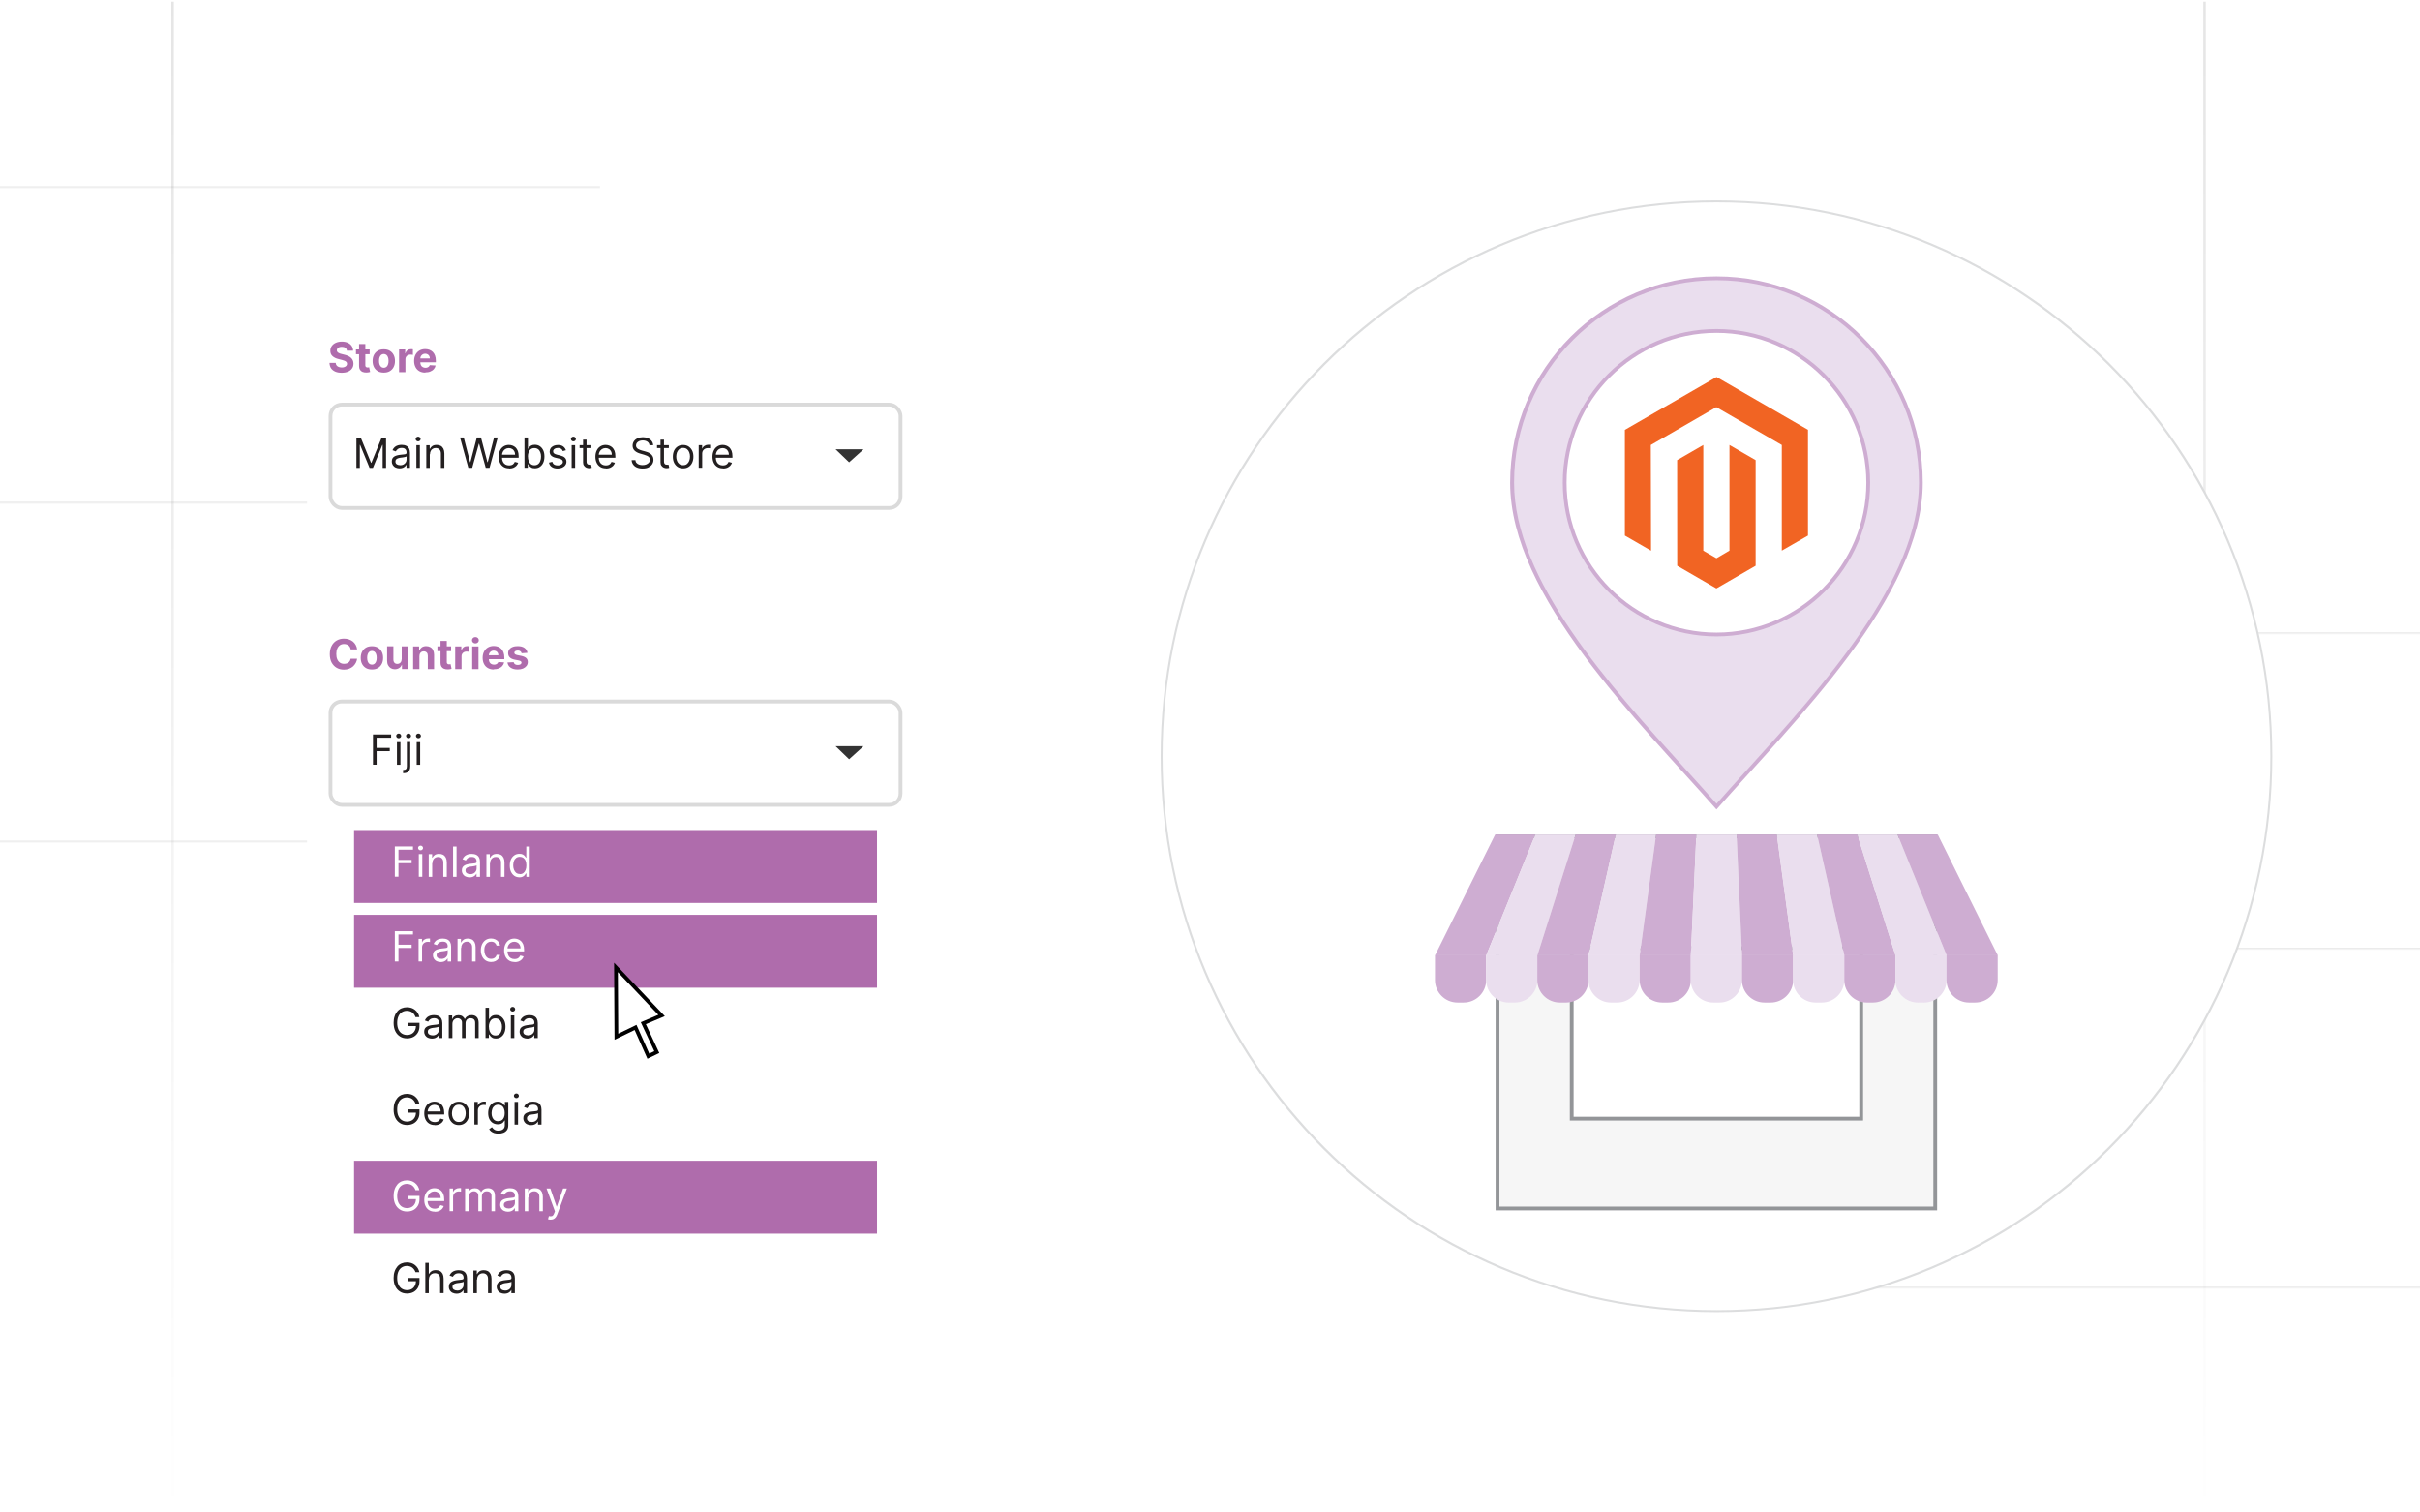 <?xml version="1.0" encoding="UTF-8"?>
<svg id="Layer_1" data-name="Layer 1" xmlns="http://www.w3.org/2000/svg" xmlns:xlink="http://www.w3.org/1999/xlink" viewBox="0 0 320 200">
  <defs>
    <style>
      .cls-1 {
        stroke: url(#linear-gradient);
      }

      .cls-1, .cls-2, .cls-3, .cls-4, .cls-5, .cls-6, .cls-7, .cls-8, .cls-9, .cls-10 {
        fill: none;
      }

      .cls-1, .cls-2, .cls-3, .cls-4, .cls-6, .cls-7, .cls-8, .cls-9, .cls-10 {
        stroke-miterlimit: 10;
      }

      .cls-1, .cls-2, .cls-3, .cls-4, .cls-6, .cls-7, .cls-8, .cls-10 {
        isolation: isolate;
        opacity: .2;
        stroke-width: .33px;
      }

      .cls-11 {
        fill: #af6cac;
      }

      .cls-2 {
        stroke: url(#linear-gradient-3);
      }

      .cls-12 {
        fill: #f16423;
      }

      .cls-13 {
        fill: #f6f6f6;
      }

      .cls-3 {
        stroke: url(#linear-gradient-8);
      }

      .cls-4 {
        stroke: url(#linear-gradient-5);
      }

      .cls-14, .cls-15, .cls-16, .cls-17 {
        fill: #fff;
      }

      .cls-15 {
        filter: url(#drop-shadow-3);
      }

      .cls-6 {
        stroke: url(#linear-gradient-6);
      }

      .cls-18 {
        fill: #231f20;
      }

      .cls-16 {
        filter: url(#drop-shadow-1);
      }

      .cls-19 {
        fill: #333;
      }

      .cls-20 {
        fill: #eadeee;
      }

      .cls-17 {
        filter: url(#drop-shadow-2);
      }

      .cls-21 {
        fill: #939598;
      }

      .cls-7 {
        stroke: url(#linear-gradient-7);
      }

      .cls-8 {
        stroke: url(#linear-gradient-4);
      }

      .cls-22 {
        fill: #dcddde;
      }

      .cls-9 {
        stroke: #dadada;
        stroke-width: .5px;
      }

      .cls-23 {
        fill: #ceadd2;
      }

      .cls-24 {
        clip-path: url(#clippath);
      }

      .cls-25 {
        opacity: .5;
      }

      .cls-10 {
        stroke: url(#linear-gradient-2);
      }
    </style>
    <clipPath id="clippath">
      <rect class="cls-5" width="320" height="200"/>
    </clipPath>
    <linearGradient id="linear-gradient" x1="22.82" y1=".22" x2="22.82" y2="199.78" gradientUnits="userSpaceOnUse">
      <stop offset="0" stop-color="#000"/>
      <stop offset="1" stop-color="#000" stop-opacity="0"/>
    </linearGradient>
    <linearGradient id="linear-gradient-2" x1="-20.44" y1="24.64" x2="-20.44" y2="24.97" xlink:href="#linear-gradient"/>
    <linearGradient id="linear-gradient-3" x1="-20.44" y1="66.36" x2="-20.44" y2="66.69" xlink:href="#linear-gradient"/>
    <linearGradient id="linear-gradient-4" x1="-20.44" y1="111.17" x2="-20.44" y2="111.5" xlink:href="#linear-gradient"/>
    <linearGradient id="linear-gradient-5" x1="291.51" x2="291.51" xlink:href="#linear-gradient"/>
    <linearGradient id="linear-gradient-6" x1="334.77" y1="83.61" x2="334.77" y2="83.94" xlink:href="#linear-gradient"/>
    <linearGradient id="linear-gradient-7" x1="334.77" y1="125.33" x2="334.77" y2="125.66" xlink:href="#linear-gradient"/>
    <linearGradient id="linear-gradient-8" x1="334.77" y1="170.14" x2="334.77" y2="170.47" xlink:href="#linear-gradient"/>
    <filter id="drop-shadow-1" x="32.67" y="33.5" width="103" height="50" filterUnits="userSpaceOnUse">
      <feOffset dx="2.5" dy="2.5"/>
      <feGaussianBlur result="blur" stdDeviation="2.5"/>
      <feFlood flood-color="#000" flood-opacity=".1"/>
      <feComposite in2="blur" operator="in"/>
      <feComposite in="SourceGraphic"/>
    </filter>
    <filter id="drop-shadow-2" x="32.67" y="73.5" width="103" height="52" filterUnits="userSpaceOnUse">
      <feOffset dx="2.5" dy="2.5"/>
      <feGaussianBlur result="blur-2" stdDeviation="2.5"/>
      <feFlood flood-color="#000" flood-opacity=".1"/>
      <feComposite in2="blur-2" operator="in"/>
      <feComposite in="SourceGraphic"/>
    </filter>
    <filter id="drop-shadow-3" x="40.67" y="102.5" width="87" height="83" filterUnits="userSpaceOnUse">
      <feOffset dx="2.5" dy="2.5"/>
      <feGaussianBlur result="blur-3" stdDeviation="2.5"/>
      <feFlood flood-color="#000" flood-opacity=".1"/>
      <feComposite in2="blur-3" operator="in"/>
      <feComposite in="SourceGraphic"/>
    </filter>
  </defs>
  <g class="cls-24">
    <g>
      <g>
        <g class="cls-25">
          <line class="cls-1" x1="22.82" y1=".22" x2="22.82" y2="199.78"/>
          <line class="cls-10" x1="79.34" y1="24.81" x2="-120.23" y2="24.81"/>
          <line class="cls-2" x1="79.34" y1="66.52" x2="-120.23" y2="66.52"/>
          <line class="cls-8" x1="79.34" y1="111.34" x2="-120.23" y2="111.34"/>
        </g>
        <g class="cls-25">
          <line class="cls-4" x1="291.51" y1=".22" x2="291.51" y2="199.78"/>
          <line class="cls-6" x1="434.56" y1="83.78" x2="234.99" y2="83.78"/>
          <line class="cls-7" x1="434.56" y1="125.49" x2="234.99" y2="125.49"/>
          <line class="cls-3" x1="434.56" y1="170.31" x2="234.99" y2="170.31"/>
        </g>
      </g>
      <rect class="cls-16" x="38.1" y="39.5" width="86.92" height="34" rx="4" ry="4"/>
      <g>
        <path class="cls-11" d="M45.87,46.36c-.02-.16-.08-.28-.2-.37-.12-.09-.28-.13-.48-.13-.14,0-.25.02-.35.06-.09.04-.17.09-.22.16-.05.07-.08.14-.08.23,0,.07.01.13.05.19.03.05.08.1.14.14.06.04.13.07.2.1.08.03.16.05.25.07l.36.09c.17.04.33.09.48.16.15.06.27.15.38.24.11.1.19.21.25.34.06.13.09.28.09.44,0,.25-.06.46-.19.64-.12.18-.3.32-.53.42-.23.1-.51.15-.84.15s-.61-.05-.84-.15-.43-.25-.56-.44c-.13-.19-.2-.44-.21-.72h.82c0,.13.05.25.12.34s.16.16.28.2.25.07.39.07.27-.02.37-.06c.11-.04.19-.1.25-.17.06-.07.09-.16.09-.26,0-.09-.03-.17-.08-.23s-.13-.11-.23-.16c-.1-.04-.22-.08-.37-.12l-.44-.11c-.34-.08-.6-.21-.8-.39s-.29-.41-.29-.71c0-.24.06-.45.2-.64s.31-.32.54-.42c.23-.1.49-.15.78-.15s.56.05.78.15c.22.1.4.24.52.42.12.18.19.39.19.63h-.81Z"/>
        <path class="cls-11" d="M48.88,46.21v.63h-1.81v-.63h1.81ZM47.48,45.49h.83v2.8c0,.08.01.14.04.18s.06.07.1.09c.04.02.09.03.15.03.04,0,.08,0,.12-.01s.07-.01.09-.02l.13.62s-.1.03-.18.05c-.08.02-.17.03-.28.03-.2,0-.38-.02-.53-.08-.15-.06-.27-.16-.35-.29-.08-.13-.12-.29-.12-.49v-2.91Z"/>
        <path class="cls-11" d="M50.75,49.27c-.3,0-.57-.06-.79-.19-.22-.13-.39-.31-.51-.54-.12-.23-.18-.5-.18-.81s.06-.58.18-.81c.12-.23.29-.41.51-.54.22-.13.48-.19.79-.19s.57.06.79.19c.22.13.39.31.51.54.12.23.18.5.18.81s-.06.58-.18.81c-.12.23-.29.41-.51.54-.22.13-.48.19-.79.19ZM50.75,48.63c.14,0,.25-.04.35-.12s.16-.19.21-.32c.05-.14.07-.29.07-.47s-.02-.33-.07-.47c-.05-.14-.12-.25-.21-.32s-.21-.12-.35-.12-.26.04-.35.12-.17.19-.21.32c-.05.14-.07.29-.07.47s.02.33.07.47c.05.14.12.24.21.32s.21.12.35.12Z"/>
        <path class="cls-11" d="M52.77,49.21v-3h.81v.52h.03c.05-.19.15-.33.28-.42.13-.1.28-.14.45-.14.04,0,.09,0,.13,0s.09.01.13.02v.74s-.09-.02-.16-.03c-.07,0-.13-.01-.19-.01-.12,0-.23.03-.33.08-.1.05-.17.13-.23.22s-.08.2-.08.32v1.7h-.83Z"/>
        <path class="cls-11" d="M56.25,49.27c-.31,0-.57-.06-.8-.19-.22-.13-.39-.3-.51-.54-.12-.23-.18-.51-.18-.82s.06-.58.18-.81c.12-.23.29-.42.51-.55.22-.13.48-.2.77-.2.2,0,.38.03.55.09.17.06.32.16.45.28.13.13.23.29.3.48.07.19.11.41.11.67v.23h-2.54v-.52h1.75c0-.12-.03-.23-.08-.32-.05-.09-.12-.17-.22-.22s-.2-.08-.32-.08-.24.03-.33.09c-.1.06-.17.14-.23.23s-.08.21-.08.32v.49c0,.15.03.28.08.39.05.11.13.19.24.25s.22.09.36.09c.09,0,.18-.01.25-.04.08-.03.14-.06.2-.12s.1-.12.12-.19l.77.05c-.04.19-.12.35-.24.48-.12.14-.28.24-.47.32-.19.08-.41.11-.66.11Z"/>
      </g>
      <g>
        <path class="cls-18" d="M47.12,57.86h.58l1.36,3.33h.05l1.36-3.33h.58v4.01h-.45v-3.04h-.04l-1.25,3.04h-.44l-1.25-3.04h-.04v3.04h-.45v-4.01Z"/>
        <path class="cls-18" d="M52.84,61.93c-.19,0-.36-.04-.52-.11s-.28-.18-.37-.31c-.09-.14-.14-.3-.14-.5,0-.17.03-.31.1-.42.07-.11.16-.19.27-.25.11-.06.24-.11.38-.14.14-.03.28-.06.42-.07.18-.02.33-.04.45-.05.11-.01.2-.03.25-.06.05-.03.08-.08.08-.16v-.02c0-.19-.05-.34-.16-.45s-.26-.16-.48-.16-.39.05-.52.15c-.13.1-.21.2-.26.31l-.44-.16c.08-.18.18-.32.31-.43s.27-.17.43-.22c.16-.04.31-.06.46-.06.1,0,.21.01.33.03.13.02.25.07.37.14.12.07.22.18.29.32s.12.33.12.57v1.98h-.46v-.41h-.02c-.03.06-.08.13-.16.21-.07.07-.17.14-.29.19-.12.05-.27.08-.44.08ZM52.91,61.52c.18,0,.34-.04.46-.11s.22-.16.29-.28.1-.23.1-.36v-.42s-.06.04-.13.06-.14.04-.23.05c-.09.01-.17.03-.25.04s-.14.02-.19.02c-.12.02-.23.04-.33.08-.1.03-.19.09-.25.15s-.09.16-.09.28c0,.16.06.28.18.36.12.08.27.12.46.12Z"/>
        <path class="cls-18" d="M55.29,58.36c-.09,0-.17-.03-.23-.09-.06-.06-.1-.13-.1-.22s.03-.16.1-.22c.06-.06.14-.09.23-.09s.17.03.23.09c.06.06.1.14.1.22s-.03.16-.1.22c-.06.06-.14.09-.23.09ZM55.06,61.86v-3h.46v3h-.46Z"/>
        <path class="cls-18" d="M56.83,60.06v1.81h-.46v-3h.45v.47h.04c.07-.15.18-.28.32-.37.14-.09.33-.14.56-.14.2,0,.38.04.53.12.15.08.27.21.36.38.08.17.13.38.13.63v1.91h-.46v-1.88c0-.24-.06-.42-.18-.55-.12-.13-.29-.2-.5-.2-.15,0-.28.03-.39.1-.12.06-.21.16-.27.28-.07.12-.1.27-.1.45Z"/>
        <path class="cls-18" d="M61.93,61.86l-1.1-4.01h.49l.84,3.26h.04l.85-3.26h.55l.85,3.26h.04l.84-3.26h.49l-1.09,4.01h-.5l-.88-3.19h-.03l-.88,3.19h-.5Z"/>
        <path class="cls-18" d="M67.34,61.93c-.29,0-.54-.06-.75-.19-.21-.13-.37-.31-.48-.54-.11-.23-.17-.5-.17-.81s.06-.58.17-.81c.11-.24.27-.42.47-.55.2-.13.44-.2.71-.2.16,0,.31.03.46.08.15.05.29.14.42.25.12.12.22.27.3.46.07.19.11.43.11.71v.2h-2.32v-.4h1.85c0-.17-.03-.32-.1-.45-.07-.13-.16-.24-.29-.31-.12-.08-.27-.12-.44-.12-.18,0-.34.05-.48.14-.13.09-.24.21-.31.35-.07.14-.11.3-.11.47v.27c0,.23.04.42.12.58.08.16.19.28.33.36s.3.12.49.12c.12,0,.23-.02.33-.05s.18-.09.25-.16c.07-.07.13-.16.17-.26l.45.12c-.05.15-.13.28-.24.4-.11.11-.25.2-.41.27-.16.06-.35.09-.55.09Z"/>
        <path class="cls-18" d="M69.35,61.86v-4.01h.46v1.48h.04c.03-.05.08-.12.14-.2s.15-.15.26-.22c.11-.06.27-.1.46-.1.25,0,.48.06.67.19.19.13.34.31.45.54.11.23.16.51.16.82s-.05.59-.16.83-.26.41-.45.54c-.19.13-.41.19-.66.19-.19,0-.35-.03-.46-.1s-.21-.14-.27-.22c-.06-.08-.11-.15-.15-.21h-.05v.46h-.45ZM69.81,60.36c0,.23.03.43.1.6.07.17.16.31.29.41s.28.15.47.15.35-.05.48-.15c.13-.1.23-.24.29-.42.07-.17.1-.37.1-.58s-.03-.4-.1-.57c-.06-.17-.16-.31-.29-.4-.13-.1-.29-.15-.49-.15s-.35.05-.47.14c-.13.09-.22.23-.29.4-.07.17-.1.37-.1.59Z"/>
        <path class="cls-18" d="M74.84,59.53l-.42.12c-.03-.07-.06-.14-.11-.2s-.12-.12-.2-.16c-.09-.04-.2-.06-.33-.06-.18,0-.34.04-.46.13-.12.08-.18.19-.18.32,0,.11.04.21.12.27.08.07.21.12.39.17l.45.11c.27.07.47.16.6.3.13.13.2.31.2.52,0,.17-.05.33-.15.46-.1.14-.24.24-.41.32s-.38.12-.61.12c-.31,0-.56-.07-.76-.2-.2-.13-.33-.33-.38-.58l.44-.11c.04.16.12.28.24.36.12.08.27.12.46.12.21,0,.39-.05.51-.14.13-.09.19-.2.19-.33,0-.1-.04-.19-.11-.26-.07-.07-.19-.12-.34-.16l-.5-.12c-.28-.06-.48-.17-.61-.3-.13-.14-.19-.31-.19-.52,0-.17.05-.32.14-.45s.23-.23.39-.31c.17-.07.36-.11.57-.11.3,0,.53.07.7.2s.29.3.36.52Z"/>
        <path class="cls-18" d="M75.82,58.36c-.09,0-.17-.03-.23-.09-.06-.06-.1-.13-.1-.22s.03-.16.1-.22c.06-.06.14-.09.23-.09s.17.03.23.09c.06.06.1.14.1.22s-.03.16-.1.22c-.06.06-.14.09-.23.09ZM75.59,61.86v-3h.46v3h-.46Z"/>
        <path class="cls-18" d="M78.2,58.86v.39h-1.56v-.39h1.56ZM77.1,58.14h.46v2.86c0,.13.02.23.06.29.04.06.09.11.15.13s.12.03.19.03c.05,0,.09,0,.12,0,.03,0,.06-.01.08-.01l.09.41s-.08.02-.13.04c-.06.01-.13.02-.21.02-.13,0-.26-.03-.38-.08-.12-.06-.23-.14-.31-.26-.08-.11-.12-.26-.12-.43v-2.99Z"/>
        <path class="cls-18" d="M80.13,61.93c-.29,0-.54-.06-.75-.19-.21-.13-.37-.31-.48-.54-.11-.23-.17-.5-.17-.81s.06-.58.17-.81c.11-.24.27-.42.47-.55.2-.13.44-.2.71-.2.16,0,.31.03.46.08.15.05.29.14.42.25.12.12.22.27.3.46.07.19.11.43.11.71v.2h-2.32v-.4h1.85c0-.17-.03-.32-.1-.45-.07-.13-.16-.24-.29-.31-.12-.08-.27-.12-.44-.12-.18,0-.34.05-.48.14-.13.09-.24.21-.31.35-.07.14-.11.3-.11.47v.27c0,.23.04.42.12.58.08.16.19.28.33.36s.3.12.49.12c.12,0,.23-.02.33-.05s.18-.09.25-.16c.07-.07.13-.16.17-.26l.45.12c-.05.15-.13.28-.24.4-.11.11-.25.2-.41.27-.16.06-.35.09-.55.09Z"/>
        <path class="cls-18" d="M85.88,58.86c-.02-.2-.12-.35-.29-.46-.17-.11-.37-.16-.61-.16-.18,0-.33.03-.46.09-.13.06-.24.14-.31.24-.07.1-.11.21-.11.34,0,.11.03.2.08.27.05.08.12.14.2.19.08.05.17.09.25.12.09.03.17.06.24.08l.41.11c.1.03.22.06.35.11.13.05.25.11.37.2.12.08.22.19.29.32.08.13.12.29.12.48,0,.22-.06.41-.17.59-.11.17-.28.31-.49.42s-.48.15-.79.15c-.29,0-.54-.05-.75-.14-.21-.09-.37-.22-.49-.39s-.19-.36-.2-.58h.5c.01.15.06.28.15.37.09.1.2.17.34.22.14.05.29.07.45.07.18,0,.35-.03.5-.09.15-.06.26-.15.35-.25s.13-.24.13-.38c0-.13-.04-.24-.11-.32s-.17-.15-.29-.2c-.12-.05-.25-.1-.39-.14l-.49-.14c-.31-.09-.56-.22-.74-.39-.18-.17-.27-.39-.27-.66,0-.22.06-.42.18-.59s.29-.3.49-.39c.21-.09.44-.14.69-.14s.49.05.69.14c.2.09.36.22.48.38.12.16.18.34.19.54h-.47Z"/>
        <path class="cls-18" d="M88.44,58.86v.39h-1.56v-.39h1.56ZM87.34,58.14h.46v2.86c0,.13.02.23.06.29.04.06.09.11.15.13s.12.03.19.03c.05,0,.09,0,.12,0,.03,0,.06-.01.08-.01l.09.41s-.08.02-.13.04c-.06.01-.13.02-.21.02-.13,0-.26-.03-.38-.08-.12-.06-.23-.14-.31-.26-.08-.11-.12-.26-.12-.43v-2.99Z"/>
        <path class="cls-18" d="M90.33,61.93c-.27,0-.51-.06-.71-.19-.2-.13-.36-.31-.48-.54-.11-.23-.17-.5-.17-.81s.06-.59.17-.82c.11-.23.27-.41.48-.54.2-.13.44-.19.71-.19s.51.06.71.19c.2.13.36.31.48.54s.17.51.17.82-.06.58-.17.81-.27.41-.48.54c-.2.13-.44.19-.71.19ZM90.33,61.51c.21,0,.38-.05.51-.16.13-.11.23-.24.3-.42.06-.17.1-.36.1-.56s-.03-.39-.1-.56c-.06-.17-.16-.31-.3-.42s-.3-.16-.51-.16-.38.05-.51.16c-.13.11-.23.25-.3.42-.06.17-.1.36-.1.56s.03.39.1.56c.06.17.16.31.3.42.13.11.3.16.51.16Z"/>
        <path class="cls-18" d="M92.39,61.86v-3h.45v.45h.03c.05-.15.15-.27.3-.36.14-.09.3-.14.48-.14.03,0,.08,0,.13,0s.09,0,.12,0v.47s-.05,0-.11-.02c-.06,0-.11-.01-.18-.01-.15,0-.28.03-.39.09-.11.06-.2.14-.27.25-.07.11-.1.23-.1.36v1.9h-.46Z"/>
        <path class="cls-18" d="M95.61,61.93c-.29,0-.54-.06-.75-.19-.21-.13-.37-.31-.48-.54-.11-.23-.17-.5-.17-.81s.06-.58.17-.81c.11-.24.27-.42.47-.55.2-.13.44-.2.71-.2.16,0,.31.03.46.08.15.05.29.14.42.25.12.12.22.27.3.46.07.19.11.43.11.71v.2h-2.32v-.4h1.85c0-.17-.03-.32-.1-.45-.07-.13-.16-.24-.29-.31-.12-.08-.27-.12-.44-.12-.18,0-.34.05-.48.14-.13.09-.24.21-.31.35-.07.14-.11.3-.11.47v.27c0,.23.04.42.12.58.08.16.19.28.33.36s.3.12.49.12c.12,0,.23-.02.33-.05s.18-.09.25-.16c.07-.07.13-.16.17-.26l.45.12c-.05.15-.13.28-.24.4-.11.11-.25.2-.41.27-.16.06-.35.09-.55.09Z"/>
      </g>
      <rect class="cls-9" x="43.7" y="53.5" width="75.38" height="13.67" rx="1.5" ry="1.5"/>
      <polygon class="cls-19" points="110.49 59.41 114.19 59.41 112.28 61.13 110.49 59.41"/>
      <rect class="cls-17" x="38.1" y="78.76" width="86.92" height="36.63" rx="4" ry="4"/>
      <g>
        <path class="cls-11" d="M47.23,85.87h-.86c-.02-.11-.05-.21-.1-.3-.05-.09-.11-.16-.19-.22-.08-.06-.16-.11-.26-.14-.1-.03-.21-.05-.32-.05-.21,0-.39.05-.54.15-.15.1-.27.25-.36.45s-.13.43-.13.71.04.53.13.72c.08.19.21.34.36.44.15.1.33.15.53.15.11,0,.22-.02.32-.04.1-.03.18-.07.26-.13.08-.06.14-.13.19-.21.05-.08.08-.18.1-.29h.86c-.02.19-.08.36-.17.54-.09.17-.21.32-.35.46-.15.13-.32.24-.53.32s-.43.12-.69.12c-.36,0-.68-.08-.96-.24-.28-.16-.5-.4-.67-.7-.16-.31-.24-.68-.24-1.11s.08-.81.25-1.11c.16-.31.39-.54.67-.7.28-.16.6-.24.95-.24.23,0,.45.03.65.1.2.07.38.16.53.28.15.12.28.28.38.46.1.18.16.39.19.62Z"/>
        <path class="cls-11" d="M49.18,88.53c-.3,0-.57-.06-.79-.19-.22-.13-.39-.31-.51-.54-.12-.23-.18-.5-.18-.81s.06-.58.18-.81c.12-.23.29-.41.51-.54.22-.13.48-.19.79-.19s.57.06.79.19c.22.13.39.31.51.54.12.23.18.5.18.81s-.06.58-.18.81c-.12.23-.29.41-.51.54-.22.13-.48.19-.79.19ZM49.18,87.89c.14,0,.25-.04.35-.12s.16-.19.21-.32c.05-.14.07-.29.07-.47s-.02-.33-.07-.47c-.05-.14-.12-.25-.21-.32s-.21-.12-.35-.12-.26.04-.35.12-.17.19-.21.32c-.05.14-.07.29-.07.47s.02.33.07.47c.05.14.12.24.21.32s.21.12.35.12Z"/>
        <path class="cls-11" d="M53.12,87.2v-1.73h.83v3h-.8v-.55h-.03c-.07.18-.18.32-.34.42s-.35.16-.57.16c-.2,0-.38-.05-.53-.14s-.27-.22-.36-.39c-.09-.17-.13-.37-.13-.6v-1.91h.83v1.76c0,.18.05.32.14.42s.22.15.38.15c.1,0,.19-.02.28-.07.09-.05.16-.12.21-.21.05-.09.08-.2.08-.34Z"/>
        <path class="cls-11" d="M55.46,86.74v1.74h-.83v-3h.79v.53h.04c.07-.17.18-.31.33-.42.16-.1.35-.15.57-.15.21,0,.39.05.55.14.16.09.28.22.36.39s.13.37.13.6v1.91h-.83v-1.76c0-.18-.04-.33-.14-.43-.09-.1-.23-.16-.39-.16-.11,0-.21.02-.3.07-.08.05-.15.12-.2.21s-.07.2-.07.33Z"/>
        <path class="cls-11" d="M59.65,85.47v.63h-1.81v-.63h1.81ZM58.25,84.75h.83v2.8c0,.08.01.14.04.18s.06.07.1.09c.04.02.09.03.15.03.04,0,.08,0,.12-.01s.07-.01.09-.02l.13.62s-.1.03-.18.05c-.08.02-.17.03-.28.03-.2,0-.38-.02-.53-.08-.15-.06-.27-.16-.35-.29-.08-.13-.12-.29-.12-.49v-2.91Z"/>
        <path class="cls-11" d="M60.19,88.48v-3h.81v.52h.03c.05-.19.15-.33.28-.42.13-.1.28-.14.45-.14.04,0,.09,0,.13,0s.09.01.13.02v.74s-.09-.02-.16-.03c-.07,0-.13-.01-.19-.01-.12,0-.23.03-.33.08-.1.05-.17.13-.23.22s-.08.2-.08.32v1.7h-.83Z"/>
        <path class="cls-11" d="M62.86,85.08c-.12,0-.23-.04-.32-.12-.09-.08-.13-.18-.13-.3s.04-.21.13-.3c.09-.08.19-.12.32-.12s.23.04.32.12c.09.08.13.18.13.3s-.04.22-.13.3c-.09.08-.19.12-.32.12ZM62.44,88.48v-3h.83v3h-.83Z"/>
        <path class="cls-11" d="M65.31,88.53c-.31,0-.57-.06-.8-.19-.22-.13-.39-.3-.51-.54-.12-.23-.18-.51-.18-.82s.06-.58.18-.81c.12-.23.29-.42.51-.55.22-.13.48-.2.77-.2.2,0,.38.03.55.09.17.06.32.16.45.28.13.13.23.29.3.48.07.19.11.41.11.67v.23h-2.54v-.52h1.75c0-.12-.03-.23-.08-.32-.05-.09-.12-.17-.22-.22s-.2-.08-.32-.08-.24.03-.33.09c-.1.06-.17.14-.23.23s-.08.21-.08.32v.49c0,.15.03.28.08.39.05.11.13.19.24.25s.22.09.36.09c.09,0,.18-.01.25-.04.08-.03.14-.06.2-.12s.1-.12.12-.19l.77.05c-.04.19-.12.35-.24.48-.12.14-.28.24-.47.32-.19.08-.41.11-.66.11Z"/>
        <path class="cls-11" d="M69.73,86.33l-.76.05c-.01-.07-.04-.12-.08-.18-.04-.05-.1-.1-.17-.13-.07-.03-.15-.05-.25-.05-.13,0-.24.03-.33.08s-.13.13-.13.22c0,.07.03.13.09.18.06.05.16.09.29.12l.54.11c.29.06.51.16.65.29.14.13.21.31.21.52,0,.2-.06.37-.17.52-.12.15-.27.26-.47.35-.2.08-.43.12-.69.12-.4,0-.71-.08-.95-.25-.24-.17-.37-.39-.41-.68l.82-.04c.03.12.08.21.18.28.09.06.22.09.37.09s.26-.03.35-.08c.09-.06.13-.13.14-.22,0-.08-.03-.14-.1-.19s-.16-.09-.29-.11l-.52-.1c-.29-.06-.51-.16-.65-.31-.14-.14-.21-.33-.21-.55,0-.19.05-.36.16-.5.1-.14.25-.25.44-.32.19-.08.42-.11.67-.11.38,0,.68.08.9.24.22.16.35.38.38.66Z"/>
      </g>
      <g>
        <path class="cls-18" d="M49.32,101.13v-4.01h2.4v.43h-1.92v1.35h1.74v.43h-1.74v1.79h-.48Z"/>
        <path class="cls-18" d="M52.72,97.62c-.09,0-.17-.03-.23-.09-.06-.06-.1-.13-.1-.22s.03-.16.1-.22c.06-.06.14-.09.23-.09s.17.03.23.09c.06.06.1.14.1.22s-.03.16-.1.22c-.06.06-.14.09-.23.09ZM52.49,101.13v-3h.46v3h-.46Z"/>
        <path class="cls-18" d="M53.79,98.12h.46v3.22c0,.19-.03.35-.09.48s-.16.24-.29.31-.29.11-.48.11h-.09v-.43h.09c.14,0,.24-.04.31-.12.07-.08.1-.2.1-.35v-3.22ZM54.02,97.62c-.09,0-.17-.03-.23-.09-.06-.06-.1-.13-.1-.22s.03-.16.1-.22c.06-.06.14-.09.23-.09s.17.03.23.09c.06.06.1.14.1.22s-.03.16-.1.22c-.06.06-.14.09-.23.09Z"/>
        <path class="cls-18" d="M55.33,97.62c-.09,0-.17-.03-.23-.09-.06-.06-.1-.13-.1-.22s.03-.16.1-.22c.06-.06.14-.09.23-.09s.17.03.23.09c.06.06.1.14.1.22s-.03.16-.1.22c-.06.06-.14.09-.23.09ZM55.1,101.13v-3h.46v3h-.46Z"/>
      </g>
      <rect class="cls-15" x="45.69" y="108.12" width="71.01" height="66.42" rx="1" ry="1"/>
      <rect class="cls-11" x="46.82" y="109.76" width="69.15" height="9.64"/>
      <rect class="cls-11" x="46.82" y="120.97" width="69.15" height="9.64"/>
      <rect class="cls-11" x="46.82" y="153.49" width="69.15" height="9.64"/>
      <g>
        <path class="cls-14" d="M52.21,115.94v-4.01h2.4v.43h-1.92v1.35h1.74v.43h-1.74v1.79h-.48Z"/>
        <path class="cls-14" d="M55.61,112.44c-.09,0-.17-.03-.23-.09-.06-.06-.1-.13-.1-.22s.03-.16.1-.22c.06-.06.14-.09.23-.09s.17.03.23.09c.06.06.1.14.1.22s-.03.16-.1.22c-.06.06-.14.09-.23.09ZM55.38,115.94v-3h.46v3h-.46Z"/>
        <path class="cls-14" d="M57.15,114.14v1.81h-.46v-3h.45v.47h.04c.07-.15.18-.28.32-.37.14-.09.33-.14.56-.14.2,0,.38.04.53.12.15.08.27.21.36.38.08.17.13.38.13.63v1.91h-.46v-1.88c0-.24-.06-.42-.18-.55-.12-.13-.29-.2-.5-.2-.15,0-.28.03-.39.1-.12.06-.21.16-.27.28-.07.12-.1.27-.1.45Z"/>
        <path class="cls-14" d="M60.37,111.94v4.01h-.46v-4.01h.46Z"/>
        <path class="cls-14" d="M62.1,116.02c-.19,0-.36-.04-.52-.11s-.28-.18-.37-.31c-.09-.14-.14-.3-.14-.5,0-.17.03-.31.1-.42.07-.11.16-.19.27-.25.11-.06.24-.11.38-.14.14-.03.28-.06.42-.07.18-.02.33-.04.45-.05.11-.01.2-.03.25-.06.05-.03.08-.08.08-.16v-.02c0-.19-.05-.34-.16-.45s-.26-.16-.48-.16-.39.05-.52.15c-.13.1-.21.2-.26.31l-.44-.16c.08-.18.18-.32.31-.43s.27-.17.43-.22c.16-.04.31-.06.46-.06.1,0,.21.01.33.03.13.02.25.07.37.14.12.07.22.18.29.32s.12.33.12.57v1.98h-.46v-.41h-.02c-.03.06-.08.13-.16.21-.07.07-.17.14-.29.19-.12.05-.27.08-.44.08ZM62.17,115.6c.18,0,.34-.04.46-.11s.22-.16.29-.28.1-.23.1-.36v-.42s-.06.04-.13.06-.14.04-.23.05c-.09.01-.17.03-.25.04s-.14.02-.19.02c-.12.02-.23.04-.33.08-.1.03-.19.09-.25.15s-.09.16-.09.28c0,.16.06.28.18.36.12.08.27.12.46.12Z"/>
        <path class="cls-14" d="M64.78,114.14v1.81h-.46v-3h.45v.47h.04c.07-.15.18-.28.32-.37.14-.09.33-.14.56-.14.2,0,.38.04.53.12.15.08.27.21.36.38.08.17.13.38.13.63v1.91h-.46v-1.88c0-.24-.06-.42-.18-.55-.12-.13-.29-.2-.5-.2-.15,0-.28.03-.39.1-.12.06-.21.16-.27.28-.07.12-.1.27-.1.45Z"/>
        <path class="cls-14" d="M68.68,116.01c-.25,0-.47-.06-.66-.19-.19-.13-.34-.31-.45-.54-.11-.23-.16-.51-.16-.83s.05-.59.16-.82c.11-.23.26-.41.45-.54.19-.13.42-.19.67-.19.2,0,.35.03.46.1.11.06.2.14.26.22s.11.15.14.2h.04v-1.48h.46v4.01h-.45v-.46h-.05c-.03.05-.08.12-.15.21-.06.08-.15.16-.27.22s-.27.1-.46.1ZM68.74,115.59c.19,0,.34-.05.47-.15s.22-.23.29-.41c.07-.17.1-.37.1-.6s-.03-.42-.1-.59c-.06-.17-.16-.3-.29-.4-.13-.09-.29-.14-.47-.14s-.36.05-.49.15c-.13.1-.23.23-.29.4-.06.17-.1.36-.1.57s.03.41.1.58c.07.17.16.31.29.42.13.1.29.15.48.15Z"/>
      </g>
      <g>
        <path class="cls-14" d="M52.21,127.15v-4.01h2.4v.43h-1.92v1.35h1.74v.43h-1.74v1.79h-.48Z"/>
        <path class="cls-14" d="M55.35,127.15v-3h.45v.45h.03c.05-.15.15-.27.3-.36.14-.09.3-.14.48-.14.03,0,.08,0,.13,0s.09,0,.12,0v.47s-.05,0-.11-.02c-.06,0-.11-.01-.18-.01-.15,0-.28.03-.39.09-.11.06-.2.14-.27.25-.07.11-.1.23-.1.36v1.9h-.46Z"/>
        <path class="cls-14" d="M58.28,127.22c-.19,0-.36-.04-.52-.11s-.28-.18-.37-.31c-.09-.14-.14-.3-.14-.5,0-.17.03-.31.1-.42.07-.11.16-.19.27-.25.11-.06.24-.11.38-.14.14-.03.28-.06.42-.07.18-.02.33-.04.45-.05.11-.01.2-.03.25-.06.05-.03.08-.08.08-.16v-.02c0-.19-.05-.34-.16-.45s-.26-.16-.48-.16-.39.05-.52.15c-.13.1-.21.2-.26.31l-.44-.16c.08-.18.18-.32.31-.43s.27-.17.43-.22c.16-.04.31-.06.46-.06.1,0,.21.01.33.03.13.02.25.07.37.14.12.07.22.18.29.32s.12.33.12.57v1.98h-.46v-.41h-.02c-.03.06-.08.13-.16.21-.07.07-.17.14-.29.19-.12.05-.27.08-.44.08ZM58.35,126.8c.18,0,.34-.04.46-.11s.22-.16.29-.28.1-.23.1-.36v-.42s-.06.04-.13.06-.14.04-.23.05c-.09.01-.17.03-.25.04s-.14.02-.19.02c-.12.02-.23.04-.33.08-.1.03-.19.09-.25.15s-.09.16-.09.28c0,.16.06.28.18.36.12.08.27.12.46.12Z"/>
        <path class="cls-14" d="M60.96,125.34v1.81h-.46v-3h.45v.47h.04c.07-.15.18-.28.32-.37.14-.09.33-.14.56-.14.2,0,.38.04.53.12.15.08.27.21.36.38.08.17.13.38.13.63v1.91h-.46v-1.88c0-.24-.06-.42-.18-.55-.12-.13-.29-.2-.5-.2-.15,0-.28.03-.39.1-.12.06-.21.16-.27.28-.07.12-.1.27-.1.45Z"/>
        <path class="cls-14" d="M64.95,127.21c-.28,0-.52-.07-.73-.2-.2-.13-.36-.32-.47-.55-.11-.23-.17-.5-.17-.8s.06-.57.17-.81c.11-.23.27-.42.47-.55.2-.13.44-.2.71-.2.21,0,.4.04.57.12.17.08.31.19.42.33.11.14.17.31.2.49h-.46c-.04-.14-.11-.26-.23-.36-.12-.11-.28-.16-.49-.16-.18,0-.34.05-.47.14s-.24.22-.32.39-.11.37-.11.59.04.43.11.61c.07.17.18.31.31.4s.29.14.48.14c.12,0,.23-.02.33-.06.1-.04.18-.1.25-.18.07-.08.12-.17.14-.28h.46c-.03.18-.09.34-.19.48s-.24.25-.41.34c-.17.08-.36.12-.58.12Z"/>
        <path class="cls-14" d="M68.06,127.21c-.29,0-.54-.06-.75-.19-.21-.13-.37-.31-.48-.54-.11-.23-.17-.5-.17-.81s.06-.58.17-.81c.11-.24.27-.42.47-.55.2-.13.44-.2.71-.2.16,0,.31.03.46.08.15.05.29.14.42.25.12.12.22.27.3.46.07.19.11.43.11.71v.2h-2.32v-.4h1.85c0-.17-.03-.32-.1-.45-.07-.13-.16-.24-.29-.31-.12-.08-.27-.12-.44-.12-.18,0-.34.05-.48.14-.13.09-.24.21-.31.35-.07.14-.11.3-.11.47v.27c0,.23.04.42.12.58.08.16.19.28.33.36s.3.12.49.12c.12,0,.23-.02.33-.05s.18-.09.25-.16c.07-.07.13-.16.17-.26l.45.12c-.05.15-.13.28-.24.4-.11.11-.25.2-.41.27-.16.06-.35.09-.55.09Z"/>
      </g>
      <g>
        <path class="cls-18" d="M54.95,134.51c-.04-.13-.1-.25-.17-.35-.07-.1-.15-.19-.25-.27s-.2-.13-.33-.17c-.12-.04-.25-.06-.4-.06-.24,0-.45.06-.65.18s-.35.3-.46.54c-.11.24-.17.53-.17.88s.06.64.17.88c.12.24.27.42.47.54s.42.18.67.18c.23,0,.43-.05.61-.15.18-.1.31-.24.41-.42.1-.18.15-.39.15-.64l.15.03h-1.21v-.43h1.53v.43c0,.33-.07.62-.21.86-.14.24-.33.43-.58.57-.25.13-.53.2-.85.2-.35,0-.67-.08-.93-.25-.27-.17-.48-.4-.63-.71-.15-.31-.22-.67-.22-1.1,0-.32.04-.6.13-.86.08-.25.21-.47.36-.65s.34-.32.56-.41.45-.14.71-.14c.21,0,.41.03.59.09.18.06.35.15.49.27.14.12.26.25.36.41.1.16.16.34.2.53h-.5Z"/>
        <path class="cls-18" d="M57.12,137.34c-.19,0-.36-.04-.52-.11s-.28-.18-.37-.31c-.09-.14-.14-.3-.14-.5,0-.17.03-.31.1-.42.07-.11.16-.19.27-.25.11-.06.24-.11.38-.14.14-.03.28-.06.42-.07.18-.02.33-.04.45-.05.11-.01.2-.03.25-.06.05-.03.08-.08.08-.16v-.02c0-.19-.05-.34-.16-.45s-.26-.16-.48-.16-.39.05-.52.15c-.13.1-.21.2-.26.31l-.44-.16c.08-.18.18-.32.31-.43s.27-.17.43-.22c.16-.04.31-.06.46-.06.1,0,.21.01.33.03.13.02.25.07.37.14.12.07.22.18.29.32s.12.33.12.57v1.98h-.46v-.41h-.02c-.03.06-.08.13-.16.21-.07.07-.17.14-.29.19-.12.05-.27.08-.44.08ZM57.19,136.92c.18,0,.34-.04.46-.11s.22-.16.29-.28.1-.23.1-.36v-.42s-.06.04-.13.06-.14.04-.23.05c-.09.01-.17.03-.25.04s-.14.02-.19.02c-.12.02-.23.04-.33.08-.1.03-.19.09-.25.15s-.09.16-.09.28c0,.16.06.28.18.36.12.08.27.12.46.12Z"/>
        <path class="cls-18" d="M59.34,137.27v-3h.45v.47h.04c.06-.16.16-.29.3-.37.14-.09.31-.13.5-.13s.36.04.5.13c.13.09.24.21.31.37h.03c.08-.16.19-.28.35-.37.15-.09.34-.14.55-.14.27,0,.49.08.66.25s.26.43.26.78v2.01h-.46v-2.01c0-.22-.06-.38-.18-.48-.12-.1-.26-.14-.43-.14-.21,0-.38.06-.49.19s-.17.29-.17.48v1.96h-.47v-2.06c0-.17-.06-.31-.17-.41-.11-.1-.25-.16-.43-.16-.12,0-.23.03-.33.1-.1.06-.19.15-.25.26-.06.11-.09.24-.09.39v1.88h-.46Z"/>
        <path class="cls-18" d="M64.2,137.27v-4.01h.46v1.48h.04c.03-.05.08-.12.14-.2s.15-.15.26-.22c.11-.06.27-.1.46-.1.25,0,.48.06.67.19.19.13.34.31.45.54.11.23.16.51.16.82s-.05.59-.16.83-.26.41-.45.54c-.19.13-.41.19-.66.19-.19,0-.35-.03-.46-.1s-.21-.14-.27-.22c-.06-.08-.11-.15-.15-.21h-.05v.46h-.45ZM64.65,135.77c0,.23.03.43.1.6.07.17.16.31.29.41s.28.15.47.15.35-.05.48-.15c.13-.1.23-.24.29-.42.07-.17.1-.37.1-.58s-.03-.4-.1-.57c-.06-.17-.16-.31-.29-.4-.13-.1-.29-.15-.49-.15s-.35.05-.47.14c-.13.09-.22.23-.29.4-.07.17-.1.37-.1.59Z"/>
        <path class="cls-18" d="M67.79,133.76c-.09,0-.17-.03-.23-.09-.06-.06-.1-.13-.1-.22s.03-.16.1-.22c.06-.06.14-.09.23-.09s.17.03.23.09c.06.06.1.14.1.22s-.03.16-.1.22c-.06.06-.14.09-.23.09ZM67.55,137.27v-3h.46v3h-.46Z"/>
        <path class="cls-18" d="M69.74,137.34c-.19,0-.36-.04-.52-.11s-.28-.18-.37-.31c-.09-.14-.14-.3-.14-.5,0-.17.03-.31.1-.42.07-.11.16-.19.27-.25.11-.06.24-.11.38-.14.14-.03.28-.06.42-.07.18-.02.33-.04.45-.05.11-.01.2-.03.25-.06.05-.03.08-.08.08-.16v-.02c0-.19-.05-.34-.16-.45s-.26-.16-.48-.16-.39.05-.52.15c-.13.1-.21.2-.26.31l-.44-.16c.08-.18.18-.32.31-.43s.27-.17.43-.22c.16-.04.31-.06.46-.06.1,0,.21.01.33.03.13.02.25.07.37.14.12.07.22.18.29.32s.12.33.12.57v1.98h-.46v-.41h-.02c-.03.06-.08.13-.16.21-.07.07-.17.14-.29.19-.12.05-.27.08-.44.08ZM69.81,136.92c.18,0,.34-.04.46-.11s.22-.16.29-.28.1-.23.1-.36v-.42s-.06.04-.13.06-.14.04-.23.05c-.09.01-.17.03-.25.04s-.14.02-.19.02c-.12.02-.23.04-.33.08-.1.03-.19.09-.25.15s-.09.16-.09.28c0,.16.06.28.18.36.12.08.27.12.46.12Z"/>
      </g>
      <g>
        <path class="cls-18" d="M54.95,145.96c-.04-.13-.1-.25-.17-.35-.07-.1-.15-.19-.25-.27s-.2-.13-.33-.17c-.12-.04-.25-.06-.4-.06-.24,0-.45.06-.65.18s-.35.3-.46.54c-.11.24-.17.53-.17.88s.06.64.17.88c.12.24.27.42.47.54s.42.18.67.18c.23,0,.43-.05.61-.15.18-.1.31-.24.41-.42.1-.18.15-.39.15-.64l.15.03h-1.21v-.43h1.53v.43c0,.33-.07.62-.21.86-.14.24-.33.43-.58.57-.25.13-.53.2-.85.2-.35,0-.67-.08-.93-.25-.27-.17-.48-.4-.63-.71-.15-.31-.22-.67-.22-1.1,0-.32.04-.6.13-.86.08-.25.21-.47.36-.65s.34-.32.56-.41.45-.14.71-.14c.21,0,.41.03.59.09.18.06.35.15.49.27.14.12.26.25.36.41.1.16.16.34.2.53h-.5Z"/>
        <path class="cls-18" d="M57.5,148.77c-.29,0-.54-.06-.75-.19-.21-.13-.37-.31-.48-.54-.11-.23-.17-.5-.17-.81s.06-.58.17-.81c.11-.24.27-.42.47-.55.2-.13.44-.2.71-.2.16,0,.31.03.46.08.15.05.29.14.42.25.12.12.22.27.3.46.07.19.11.43.11.71v.2h-2.32v-.4h1.85c0-.17-.03-.32-.1-.45-.07-.13-.16-.24-.29-.31-.12-.08-.27-.12-.44-.12-.18,0-.34.05-.48.14-.13.09-.24.21-.31.35-.07.14-.11.3-.11.47v.27c0,.23.04.42.12.58.08.16.19.28.33.36s.3.12.49.12c.12,0,.23-.02.33-.05s.18-.09.25-.16c.07-.07.13-.16.17-.26l.45.12c-.05.15-.13.28-.24.4-.11.11-.25.2-.41.27-.16.06-.35.09-.55.09Z"/>
        <path class="cls-18" d="M60.67,148.77c-.27,0-.51-.06-.71-.19-.2-.13-.36-.31-.48-.54-.11-.23-.17-.5-.17-.81s.06-.59.17-.82c.11-.23.27-.41.48-.54.2-.13.44-.19.71-.19s.51.06.71.19c.2.13.36.31.48.54s.17.51.17.82-.06.58-.17.81-.27.41-.48.54c-.2.13-.44.19-.71.19ZM60.67,148.36c.21,0,.38-.05.51-.16.13-.11.23-.24.3-.42.06-.17.1-.36.1-.56s-.03-.39-.1-.56c-.06-.17-.16-.31-.3-.42s-.3-.16-.51-.16-.38.05-.51.16c-.13.11-.23.25-.3.42-.06.17-.1.36-.1.56s.03.39.1.56c.06.17.16.31.3.42.13.11.3.16.51.16Z"/>
        <path class="cls-18" d="M62.73,148.71v-3h.45v.45h.03c.05-.15.15-.27.3-.36.14-.09.3-.14.48-.14.03,0,.08,0,.13,0s.09,0,.12,0v.47s-.05,0-.11-.02c-.06,0-.11-.01-.18-.01-.15,0-.28.03-.39.09-.11.06-.2.14-.27.25-.07.11-.1.23-.1.36v1.9h-.46Z"/>
        <path class="cls-18" d="M65.9,149.9c-.22,0-.41-.03-.57-.08-.16-.06-.29-.13-.4-.22-.11-.09-.19-.19-.25-.29l.37-.26c.04.05.09.12.16.19.06.07.15.13.26.19s.26.08.44.08c.24,0,.44-.06.6-.18.16-.12.24-.3.24-.55v-.61h-.04c-.03.06-.08.12-.14.2-.06.08-.15.15-.27.21-.12.06-.27.09-.47.09-.24,0-.46-.06-.65-.17s-.34-.28-.46-.5c-.11-.22-.17-.49-.17-.8s.05-.58.16-.81c.11-.23.26-.41.45-.53.19-.13.42-.19.67-.19.2,0,.35.03.47.1.12.06.2.14.27.22.06.08.11.15.14.2h.05v-.48h.45v3.09c0,.26-.06.47-.17.63-.12.16-.27.28-.47.36s-.41.11-.65.11ZM65.88,148.25c.19,0,.34-.04.47-.13.13-.08.22-.21.29-.37.07-.16.1-.35.1-.57s-.03-.41-.1-.57c-.06-.17-.16-.3-.29-.39-.13-.09-.29-.14-.47-.14s-.36.05-.49.15c-.13.1-.23.23-.29.4s-.1.35-.1.56.03.39.1.55c.07.16.16.29.29.38.13.09.29.14.48.14Z"/>
        <path class="cls-18" d="M68.28,145.21c-.09,0-.17-.03-.23-.09-.06-.06-.1-.13-.1-.22s.03-.16.1-.22c.06-.06.14-.09.23-.09s.17.03.23.09c.06.06.1.14.1.22s-.03.16-.1.22c-.06.06-.14.09-.23.09ZM68.04,148.71v-3h.46v3h-.46Z"/>
        <path class="cls-18" d="M70.23,148.78c-.19,0-.36-.04-.52-.11s-.28-.18-.37-.31c-.09-.14-.14-.3-.14-.5,0-.17.03-.31.1-.42.07-.11.16-.19.27-.25.11-.06.24-.11.38-.14.14-.03.28-.06.42-.07.18-.02.33-.04.45-.05.11-.01.2-.03.25-.06.05-.03.08-.08.08-.16v-.02c0-.19-.05-.34-.16-.45s-.26-.16-.48-.16-.39.05-.52.15c-.13.1-.21.2-.26.31l-.44-.16c.08-.18.18-.32.31-.43s.27-.17.43-.22c.16-.04.31-.06.46-.06.1,0,.21.01.33.03.13.02.25.07.37.14.12.07.22.18.29.32s.12.33.12.57v1.98h-.46v-.41h-.02c-.03.06-.08.13-.16.21-.07.07-.17.14-.29.19-.12.05-.27.08-.44.08ZM70.3,148.37c.18,0,.34-.04.46-.11s.22-.16.29-.28.1-.23.1-.36v-.42s-.06.04-.13.06-.14.04-.23.05c-.09.01-.17.03-.25.04s-.14.02-.19.02c-.12.02-.23.04-.33.08-.1.03-.19.09-.25.15s-.09.16-.09.28c0,.16.06.28.18.36.12.08.27.12.46.12Z"/>
      </g>
      <g>
        <path class="cls-14" d="M54.95,157.4c-.04-.13-.1-.25-.17-.35-.07-.1-.15-.19-.25-.27s-.2-.13-.33-.17c-.12-.04-.25-.06-.4-.06-.24,0-.45.06-.65.18s-.35.3-.46.54c-.11.24-.17.53-.17.88s.06.64.17.88c.12.24.27.42.47.54s.42.18.67.18c.23,0,.43-.05.61-.15.18-.1.31-.24.41-.42.1-.18.15-.39.15-.64l.15.03h-1.21v-.43h1.53v.43c0,.33-.07.62-.21.86-.14.24-.33.43-.58.57-.25.13-.53.2-.85.2-.35,0-.67-.08-.93-.25-.27-.17-.48-.4-.63-.71-.15-.31-.22-.67-.22-1.1,0-.32.04-.6.13-.86.08-.25.21-.47.36-.65s.34-.32.56-.41.45-.14.71-.14c.21,0,.41.03.59.09.18.06.35.15.49.27.14.12.26.25.36.41.1.16.16.34.2.53h-.5Z"/>
        <path class="cls-14" d="M57.5,160.22c-.29,0-.54-.06-.75-.19-.21-.13-.37-.31-.48-.54-.11-.23-.17-.5-.17-.81s.06-.58.17-.81c.11-.24.27-.42.47-.55.2-.13.44-.2.71-.2.16,0,.31.03.46.08.15.05.29.14.42.25.12.12.22.27.3.46.07.19.11.43.11.71v.2h-2.32v-.4h1.85c0-.17-.03-.32-.1-.45-.07-.13-.16-.24-.29-.31-.12-.08-.27-.12-.44-.12-.18,0-.34.05-.48.14-.13.09-.24.21-.31.35-.07.14-.11.3-.11.47v.27c0,.23.04.42.12.58.08.16.19.28.33.36s.3.12.49.12c.12,0,.23-.02.33-.05s.18-.09.25-.16c.07-.07.13-.16.17-.26l.45.12c-.05.15-.13.28-.24.4-.11.11-.25.2-.41.27-.16.06-.35.09-.55.09Z"/>
        <path class="cls-14" d="M59.45,160.16v-3h.45v.45h.03c.05-.15.15-.27.3-.36.14-.09.3-.14.48-.14.03,0,.08,0,.13,0s.09,0,.12,0v.47s-.05,0-.11-.02c-.06,0-.11-.01-.18-.01-.15,0-.28.03-.39.09-.11.06-.2.14-.27.25-.07.11-.1.23-.1.36v1.9h-.46Z"/>
        <path class="cls-14" d="M61.5,160.16v-3h.45v.47h.04c.06-.16.16-.29.3-.37.14-.09.31-.13.5-.13s.36.04.5.13c.13.09.24.21.31.37h.03c.08-.16.19-.28.35-.37.15-.09.34-.14.55-.14.27,0,.49.08.66.25s.26.43.26.78v2.01h-.46v-2.01c0-.22-.06-.38-.18-.48-.12-.1-.26-.14-.43-.14-.21,0-.38.06-.49.19s-.17.29-.17.48v1.96h-.47v-2.06c0-.17-.06-.31-.17-.41-.11-.1-.25-.16-.43-.16-.12,0-.23.03-.33.1-.1.06-.19.15-.25.26-.06.11-.09.24-.09.39v1.88h-.46Z"/>
        <path class="cls-14" d="M67.17,160.23c-.19,0-.36-.04-.52-.11s-.28-.18-.37-.31c-.09-.14-.14-.3-.14-.5,0-.17.03-.31.1-.42.07-.11.16-.19.27-.25.11-.06.24-.11.38-.14.14-.03.28-.06.42-.07.18-.02.33-.04.45-.05.11-.01.2-.03.25-.06.05-.03.08-.08.08-.16v-.02c0-.19-.05-.34-.16-.45s-.26-.16-.48-.16-.39.05-.52.15c-.13.1-.21.2-.26.31l-.44-.16c.08-.18.18-.32.31-.43s.27-.17.43-.22c.16-.04.31-.06.46-.06.1,0,.21.01.33.03.13.02.25.07.37.14.12.07.22.18.29.32s.12.33.12.57v1.98h-.46v-.41h-.02c-.03.06-.08.13-.16.21-.07.07-.17.14-.29.19-.12.05-.27.08-.44.08ZM67.24,159.81c.18,0,.34-.04.46-.11s.22-.16.29-.28.1-.23.1-.36v-.42s-.06.04-.13.06-.14.04-.23.05c-.09.01-.17.03-.25.04s-.14.02-.19.02c-.12.02-.23.04-.33.08-.1.03-.19.09-.25.15s-.09.16-.09.28c0,.16.06.28.18.36.12.08.27.12.46.12Z"/>
        <path class="cls-14" d="M69.85,158.35v1.81h-.46v-3h.45v.47h.04c.07-.15.18-.28.32-.37.14-.09.33-.14.56-.14.2,0,.38.04.53.12.15.08.27.21.36.38.08.17.13.38.13.63v1.91h-.46v-1.88c0-.24-.06-.42-.18-.55-.12-.13-.29-.2-.5-.2-.15,0-.28.03-.39.1-.12.06-.21.16-.27.28-.07.12-.1.27-.1.45Z"/>
        <path class="cls-14" d="M72.8,161.28c-.08,0-.15,0-.21-.02-.06-.01-.1-.02-.13-.04l.12-.41c.17.04.31.04.42,0s.21-.18.29-.4l.09-.23-1.11-3.02h.5l.83,2.39h.03l.83-2.39h.5s-1.28,3.44-1.28,3.44c-.06.15-.13.28-.21.38s-.18.18-.29.23c-.11.05-.24.07-.38.07Z"/>
      </g>
      <g>
        <path class="cls-18" d="M54.95,168.25c-.04-.13-.1-.25-.17-.35-.07-.1-.15-.19-.25-.27s-.2-.13-.33-.17c-.12-.04-.25-.06-.4-.06-.24,0-.45.06-.65.18s-.35.3-.46.54c-.11.24-.17.53-.17.88s.06.64.17.88c.12.24.27.42.47.54s.42.18.67.18c.23,0,.43-.05.61-.15.18-.1.31-.24.41-.42.1-.18.15-.39.15-.64l.15.03h-1.21v-.43h1.53v.43c0,.33-.07.62-.21.86-.14.24-.33.43-.58.57-.25.13-.53.2-.85.2-.35,0-.67-.08-.93-.25-.27-.17-.48-.4-.63-.71-.15-.31-.22-.67-.22-1.1,0-.32.04-.6.13-.86.08-.25.21-.47.36-.65s.34-.32.56-.41.45-.14.71-.14c.21,0,.41.03.59.09.18.06.35.15.49.27.14.12.26.25.36.41.1.16.16.34.2.53h-.5Z"/>
        <path class="cls-18" d="M56.7,169.19v1.81h-.46v-4.01h.46v1.47h.04c.07-.16.18-.28.32-.37.14-.09.33-.14.57-.14.2,0,.38.04.54.12.15.08.27.21.36.37.08.17.13.38.13.64v1.91h-.46v-1.88c0-.24-.06-.42-.18-.55s-.29-.2-.51-.2c-.15,0-.29.03-.41.1-.12.06-.21.16-.28.28-.07.12-.1.27-.1.45Z"/>
        <path class="cls-18" d="M60.38,171.07c-.19,0-.36-.04-.52-.11s-.28-.18-.37-.31c-.09-.14-.14-.3-.14-.5,0-.17.03-.31.1-.42.07-.11.16-.19.27-.25.11-.06.24-.11.38-.14.14-.03.28-.06.42-.07.18-.02.33-.04.45-.05.11-.01.2-.03.25-.06.05-.03.08-.08.08-.16v-.02c0-.19-.05-.34-.16-.45s-.26-.16-.48-.16-.39.05-.52.15c-.13.1-.21.2-.26.31l-.44-.16c.08-.18.18-.32.31-.43s.27-.17.43-.22c.16-.04.31-.06.46-.06.1,0,.21.01.33.03.13.02.25.07.37.14.12.07.22.18.29.32s.12.33.12.57v1.98h-.46v-.41h-.02c-.03.06-.08.13-.16.21-.07.07-.17.14-.29.19-.12.05-.27.08-.44.08ZM60.45,170.66c.18,0,.34-.04.46-.11s.22-.16.29-.28.1-.23.1-.36v-.42s-.06.04-.13.06-.14.04-.23.05c-.09.01-.17.03-.25.04s-.14.02-.19.02c-.12.02-.23.04-.33.08-.1.03-.19.09-.25.15s-.09.16-.09.28c0,.16.06.28.18.36.12.08.27.12.46.12Z"/>
        <path class="cls-18" d="M63.06,169.19v1.81h-.46v-3h.45v.47h.04c.07-.15.18-.28.32-.37.14-.09.33-.14.56-.14.2,0,.38.04.53.12.15.08.27.21.36.38.08.17.13.38.13.63v1.91h-.46v-1.88c0-.24-.06-.42-.18-.55-.12-.13-.29-.2-.5-.2-.15,0-.28.03-.39.1-.12.06-.21.16-.27.28-.07.12-.1.27-.1.45Z"/>
        <path class="cls-18" d="M66.71,171.07c-.19,0-.36-.04-.52-.11s-.28-.18-.37-.31c-.09-.14-.14-.3-.14-.5,0-.17.03-.31.1-.42.07-.11.16-.19.27-.25.11-.06.24-.11.38-.14.14-.03.28-.06.42-.07.18-.02.33-.04.45-.05.11-.01.2-.03.25-.06.05-.03.08-.08.08-.16v-.02c0-.19-.05-.34-.16-.45s-.26-.16-.48-.16-.39.05-.52.15c-.13.1-.21.2-.26.31l-.44-.16c.08-.18.18-.32.31-.43s.27-.17.43-.22c.16-.04.31-.06.46-.06.1,0,.21.01.33.03.13.02.25.07.37.14.12.07.22.18.29.32s.12.33.12.57v1.98h-.46v-.41h-.02c-.03.06-.08.13-.16.21-.07.07-.17.14-.29.19-.12.05-.27.08-.44.08ZM66.78,170.66c.18,0,.34-.04.46-.11s.22-.16.29-.28.1-.23.1-.36v-.42s-.06.04-.13.06-.14.04-.23.05c-.09.01-.17.03-.25.04s-.14.02-.19.02c-.12.02-.23.04-.33.08-.1.03-.19.09-.25.15s-.09.16-.09.28c0,.16.06.28.18.36.12.08.27.12.46.12Z"/>
      </g>
      <rect class="cls-9" x="43.7" y="92.76" width="75.38" height="13.67" rx="1.5" ry="1.5"/>
      <polygon class="cls-19" points="110.49 98.67 114.19 98.67 112.28 100.4 110.49 98.67"/>
      <g>
        <polygon class="cls-14" points="84.04 135.87 81.51 137.1 81.46 127.93 87.48 134.29 85.07 135.31 86.86 139.13 85.74 139.67 84.04 135.87"/>
        <path d="M81.71,128.56l5.34,5.63-1.84.78-.48.2.22.47,1.57,3.36-.67.32-1.48-3.33-.21-.47-.46.23-1.95.94-.05-8.13M81.2,127.3l.06,10.19,2.66-1.29,1.69,3.8,1.57-.76-1.78-3.81,2.51-1.06-6.71-7.07h0Z"/>
      </g>
      <g>
        <g>
          <path class="cls-14" d="M226.97,173.37c-40.46,0-73.37-32.92-73.37-73.37S186.51,26.63,226.97,26.63s73.37,32.92,73.37,73.37-32.92,73.37-73.37,73.37Z"/>
          <path class="cls-22" d="M226.97,26.76c40.39,0,73.24,32.86,73.24,73.24s-32.86,73.24-73.24,73.24-73.24-32.86-73.24-73.24S186.58,26.76,226.97,26.76M226.97,26.5c-40.6,0-73.5,32.91-73.5,73.5s32.91,73.5,73.5,73.5,73.5-32.91,73.5-73.5-32.91-73.5-73.5-73.5h0Z"/>
        </g>
        <g>
          <g>
            <g>
              <path class="cls-20" d="M226.97,106.66c-1.31-1.48-2.71-3.03-4.18-4.65-10.18-11.23-22.85-25.2-22.85-38.18,0-14.9,12.12-27.03,27.03-27.03s27.03,12.12,27.03,27.03c0,12.98-12.67,26.96-22.85,38.18-1.46,1.62-2.87,3.17-4.18,4.65Z"/>
              <path class="cls-23" d="M226.97,37.05c14.77,0,26.78,12.01,26.78,26.78,0,12.89-12.63,26.82-22.78,38.01-1.41,1.55-2.74,3.02-3.99,4.44-1.25-1.42-2.59-2.89-3.99-4.44-10.15-11.19-22.78-25.13-22.78-38.01,0-14.77,12.01-26.78,26.78-26.78M226.97,36.55c-15.07,0-27.28,12.21-27.28,27.28s16.97,31.5,27.28,43.21c10.31-11.71,27.28-28.14,27.28-43.21s-12.21-27.28-27.28-27.28h0Z"/>
            </g>
            <g>
              <path class="cls-14" d="M226.97,83.89c-11.06,0-20.07-9-20.07-20.07s9-20.07,20.07-20.07,20.07,9,20.07,20.07-9,20.07-20.07,20.07Z"/>
              <path class="cls-23" d="M226.97,44.01c10.93,0,19.82,8.89,19.82,19.82s-8.89,19.82-19.82,19.82-19.82-8.89-19.82-19.82,8.89-19.82,19.82-19.82M226.97,43.51c-11.22,0-20.32,9.1-20.32,20.32s9.1,20.32,20.32,20.32,20.32-9.1,20.32-20.32-9.1-20.32-20.32-20.32h0Z"/>
            </g>
          </g>
          <g>
            <g>
              <rect class="cls-13" x="198.03" y="110.6" width="57.88" height="49.2"/>
              <path class="cls-21" d="M255.65,110.85v48.7h-57.38v-48.7h57.38M256.15,110.35h-58.38v49.7h58.38v-49.7h0Z"/>
            </g>
            <g>
              <rect class="cls-14" x="207.83" y="125.37" width="38.28" height="22.55"/>
              <path class="cls-21" d="M245.86,125.62v22.05h-37.78v-22.05h37.78M246.36,125.12h-38.78v23.05h38.78v-23.05h0Z"/>
            </g>
            <g>
              <polygon class="cls-23" points="196.53 126.33 189.76 126.33 197.71 110.35 203.03 110.35 196.53 126.33"/>
              <polygon class="cls-20" points="203.29 126.33 196.53 126.33 203.03 110.35 208.35 110.35 203.29 126.33"/>
              <polygon class="cls-23" points="210.05 126.33 203.29 126.33 208.35 110.35 213.67 110.35 210.05 126.33"/>
              <polygon class="cls-20" points="216.82 126.33 210.05 126.33 213.67 110.35 218.99 110.35 216.82 126.33"/>
              <polygon class="cls-23" points="223.58 126.33 216.82 126.33 218.99 110.35 224.31 110.35 223.58 126.33"/>
              <polygon class="cls-20" points="230.35 126.33 223.58 126.33 224.31 110.35 229.63 110.35 230.35 126.33"/>
              <polygon class="cls-23" points="237.11 126.33 230.35 126.33 229.63 110.35 234.95 110.35 237.11 126.33"/>
              <polygon class="cls-20" points="243.88 126.33 237.11 126.33 234.95 110.35 240.27 110.35 243.88 126.33"/>
              <polygon class="cls-23" points="250.64 126.33 243.88 126.33 240.27 110.35 245.59 110.35 250.64 126.33"/>
              <polygon class="cls-20" points="257.4 126.33 250.64 126.33 245.59 110.35 250.91 110.35 257.4 126.33"/>
              <polygon class="cls-23" points="264.17 126.33 257.4 126.33 250.91 110.35 256.23 110.35 264.17 126.33"/>
              <path class="cls-23" d="M189.76,126.31h6.76v3.28c0,1.64-1.33,2.98-2.98,2.98h-.81c-1.64,0-2.98-1.33-2.98-2.98v-3.28h0Z"/>
              <path class="cls-20" d="M196.53,126.31h6.76v3.28c0,1.64-1.33,2.98-2.98,2.98h-.81c-1.64,0-2.98-1.33-2.98-2.98v-3.28h0Z"/>
              <path class="cls-23" d="M203.29,126.31h6.76v3.28c0,1.64-1.33,2.98-2.98,2.98h-.81c-1.64,0-2.98-1.33-2.98-2.98v-3.28h0Z"/>
              <path class="cls-20" d="M210.05,126.31h6.76v3.28c0,1.64-1.33,2.98-2.98,2.98h-.81c-1.64,0-2.98-1.33-2.98-2.98v-3.28h0Z"/>
              <path class="cls-23" d="M216.82,126.31h6.76v3.28c0,1.64-1.33,2.98-2.98,2.98h-.81c-1.64,0-2.98-1.33-2.98-2.98v-3.28h0Z"/>
              <path class="cls-20" d="M223.58,126.31h6.76v3.28c0,1.64-1.33,2.98-2.98,2.98h-.81c-1.64,0-2.98-1.33-2.98-2.98v-3.28h0Z"/>
              <path class="cls-23" d="M230.35,126.31h6.76v3.28c0,1.64-1.33,2.98-2.98,2.98h-.81c-1.64,0-2.98-1.33-2.98-2.98v-3.28h0Z"/>
              <path class="cls-20" d="M237.11,126.31h6.76v3.28c0,1.64-1.33,2.98-2.98,2.98h-.81c-1.64,0-2.98-1.33-2.98-2.98v-3.28h0Z"/>
              <path class="cls-23" d="M243.88,126.31h6.76v3.28c0,1.64-1.33,2.98-2.98,2.98h-.81c-1.64,0-2.98-1.33-2.98-2.98v-3.28h0Z"/>
              <path class="cls-20" d="M250.64,126.31h6.76v3.28c0,1.64-1.33,2.98-2.98,2.98h-.81c-1.64,0-2.98-1.33-2.98-2.98v-3.28h0Z"/>
              <path class="cls-23" d="M257.4,126.31h6.76v3.28c0,1.64-1.33,2.98-2.98,2.98h-.81c-1.64,0-2.98-1.33-2.98-2.98v-3.28h0Z"/>
            </g>
          </g>
        </g>
        <g>
          <polygon class="cls-12" points="226.98 49.85 214.86 56.84 214.86 70.82 218.32 72.82 218.29 58.84 226.95 53.84 235.61 58.84 235.61 72.81 239.07 70.82 239.07 56.83 226.98 49.85"/>
          <polygon class="cls-12" points="228.69 72.81 226.97 73.82 225.23 72.82 225.23 58.84 221.77 60.84 221.78 74.81 226.96 77.81 232.15 74.81 232.15 60.84 228.69 58.84 228.69 72.81"/>
        </g>
      </g>
    </g>
  </g>
</svg>